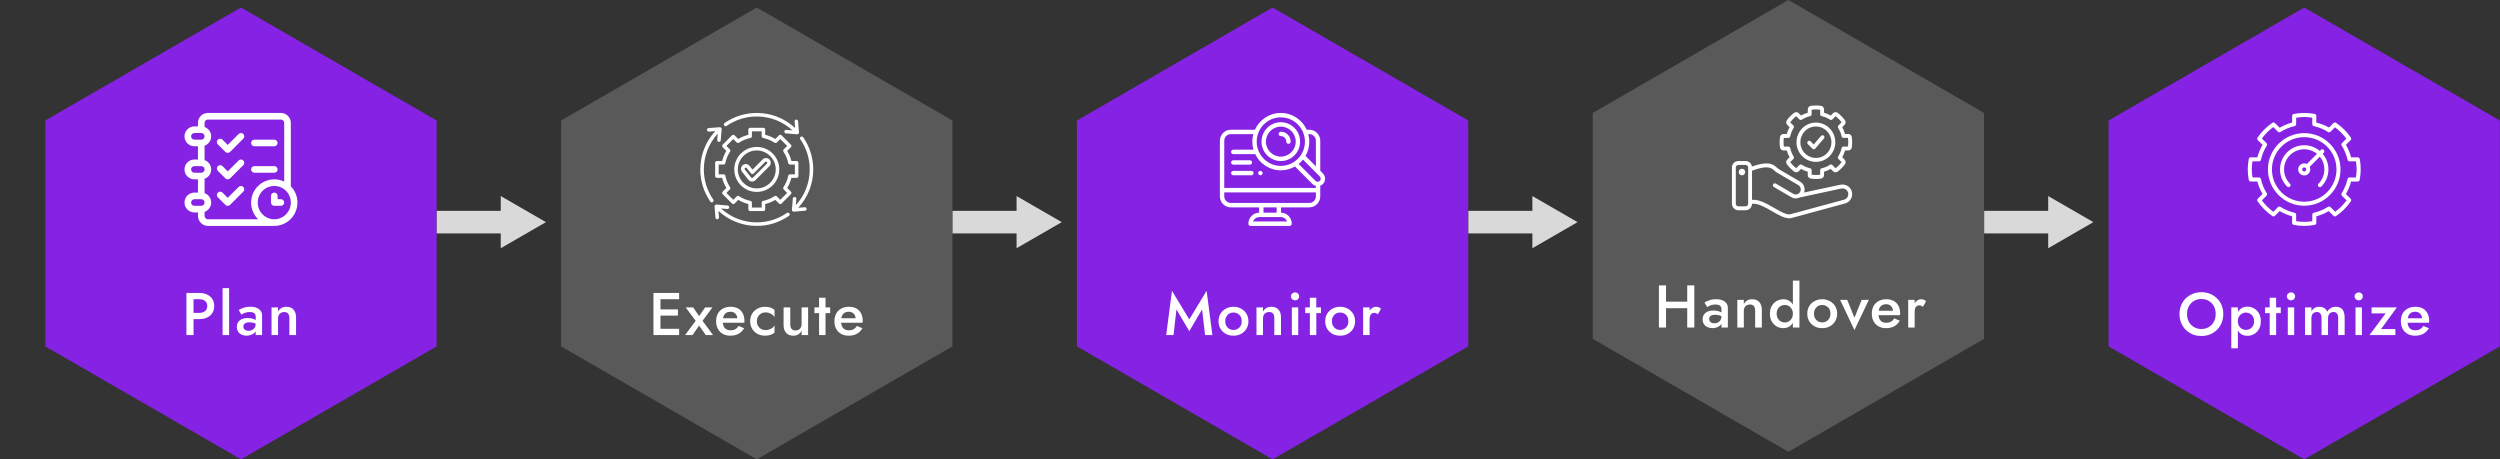 <svg width="664" height="122" viewBox="0 0 664 122" fill="none" xmlns="http://www.w3.org/2000/svg">
<rect x="0" y="0" width="664" height="122" fill="#333333" stroke="none"/>
<path d="M64 2L115.962 32V92L64 122L12.039 92V32L64 2Z" fill="#8522E3"/>
<g clip-path="url(#clip0_4066_182974)">
<path d="M77.242 49.488V32.637C77.242 31.183 76.059 30 74.606 30H55.211C53.757 30 52.574 31.183 52.574 32.637V33.574H51.637C50.183 33.574 49 34.757 49 36.211C49 37.665 50.183 38.848 51.637 38.848H52.574V42.363H51.637C50.183 42.363 49 43.546 49 45C49 46.454 50.183 47.637 51.637 47.637H52.574V51.152H51.637C50.183 51.152 49 52.335 49 53.789C49 55.243 50.183 56.426 51.637 56.426H52.574V57.305C52.574 58.005 52.844 58.673 53.333 59.184C53.836 59.71 54.503 60 55.211 60H72.848C76.24 60 79 57.214 79 53.789C79 52.117 78.329 50.598 77.242 49.488ZM51.637 37.09C51.152 37.09 50.758 36.696 50.758 36.211C50.758 35.726 51.152 35.332 51.637 35.332H53.453C53.938 35.332 54.332 35.726 54.332 36.211C54.332 36.696 53.938 37.09 53.453 37.09H51.637ZM51.637 45.879C51.152 45.879 50.758 45.485 50.758 45C50.758 44.515 51.152 44.121 51.637 44.121H53.453C53.938 44.121 54.332 44.515 54.332 45C54.332 45.485 53.938 45.879 53.453 45.879H51.637ZM53.453 54.668H51.637C51.152 54.668 50.758 54.274 50.758 53.789C50.758 53.304 51.152 52.91 51.637 52.91H53.453C53.938 52.91 54.332 53.304 54.332 53.789C54.332 54.274 53.938 54.668 53.453 54.668ZM55.211 58.242C54.743 58.242 54.332 57.804 54.332 57.305V56.275C55.355 55.912 56.09 54.935 56.09 53.789C56.09 52.643 55.355 51.666 54.332 51.303V47.486C55.355 47.123 56.09 46.146 56.09 45C56.09 43.854 55.355 42.877 54.332 42.514V38.697C55.355 38.334 56.09 37.357 56.09 36.211C56.09 35.065 55.355 34.088 54.332 33.725V32.637C54.332 32.152 54.726 31.758 55.211 31.758H74.606C75.09 31.758 75.484 32.152 75.484 32.637V48.231C74.685 47.85 73.791 47.637 72.848 47.637C69.455 47.637 66.695 50.397 66.695 53.789C66.695 55.534 67.412 57.113 68.564 58.242H55.211ZM72.848 58.242C70.424 58.242 68.453 56.245 68.453 53.789C68.453 51.366 70.424 49.395 72.848 49.395C75.271 49.395 77.242 51.366 77.242 53.789C77.242 56.245 75.271 58.242 72.848 58.242Z" fill="white"/>
<path d="M72.848 37.09H67.574C67.089 37.09 66.695 37.483 66.695 37.969C66.695 38.454 67.089 38.848 67.574 38.848H72.848C73.333 38.848 73.727 38.454 73.727 37.969C73.727 37.483 73.333 37.09 72.848 37.09ZM72.848 44.121H67.574C67.089 44.121 66.695 44.515 66.695 45C66.695 45.485 67.089 45.879 67.574 45.879H72.848C73.333 45.879 73.727 45.485 73.727 45C73.727 44.515 73.333 44.121 72.848 44.121ZM74.606 52.91H73.727V52.031C73.727 51.546 73.333 51.152 72.848 51.152C72.362 51.152 71.969 51.546 71.969 52.031V53.789C71.969 54.275 72.362 54.668 72.848 54.668H74.606C75.091 54.668 75.484 54.275 75.484 53.789C75.484 53.304 75.091 52.91 74.606 52.91ZM64.621 35.59C64.278 35.246 63.722 35.246 63.379 35.59L60.484 38.484L59.101 37.1C58.758 36.757 58.201 36.757 57.858 37.1C57.515 37.443 57.515 38 57.858 38.343L59.863 40.348C60.035 40.52 60.26 40.605 60.484 40.605C60.709 40.605 60.934 40.52 61.106 40.348L64.621 36.832C64.965 36.489 64.965 35.933 64.621 35.59ZM64.621 42.621C64.278 42.278 63.722 42.278 63.379 42.621L60.484 45.515L59.101 44.131C58.758 43.788 58.201 43.788 57.858 44.131C57.515 44.475 57.515 45.031 57.858 45.374L59.863 47.379C60.035 47.551 60.26 47.637 60.484 47.637C60.709 47.637 60.934 47.551 61.106 47.379L64.621 43.864C64.965 43.52 64.965 42.964 64.621 42.621ZM64.621 49.652C64.278 49.309 63.722 49.309 63.379 49.652L60.484 52.546L59.101 51.163C58.758 50.819 58.201 50.819 57.858 51.163C57.515 51.506 57.515 52.062 57.858 52.406L59.863 54.411C60.035 54.582 60.26 54.668 60.484 54.668C60.709 54.668 60.934 54.582 61.106 54.41L64.621 50.895C64.965 50.552 64.965 49.995 64.621 49.652Z" fill="white"/>
</g>
<path d="M49.514 77.8H51.402V89H49.514V77.8ZM50.634 79.464V77.8H52.89C53.7 77.8 54.404 77.944 55.002 78.232C55.61 78.509 56.079 78.909 56.41 79.432C56.74 79.944 56.906 80.557 56.906 81.272C56.906 81.987 56.74 82.605 56.41 83.128C56.079 83.651 55.61 84.056 55.002 84.344C54.404 84.621 53.7 84.76 52.89 84.76H50.634V83.096H52.89C53.54 83.096 54.063 82.941 54.458 82.632C54.852 82.323 55.05 81.869 55.05 81.272C55.05 80.675 54.852 80.227 54.458 79.928C54.063 79.619 53.54 79.464 52.89 79.464H50.634ZM59.12 76.52H60.848V89H59.12V76.52ZM64.645 86.712C64.645 86.957 64.704 87.171 64.821 87.352C64.939 87.523 65.099 87.651 65.301 87.736C65.514 87.821 65.754 87.864 66.021 87.864C66.362 87.864 66.672 87.795 66.949 87.656C67.237 87.517 67.466 87.315 67.637 87.048C67.819 86.771 67.909 86.451 67.909 86.088L68.165 87.048C68.165 87.517 68.026 87.912 67.749 88.232C67.483 88.541 67.141 88.776 66.725 88.936C66.32 89.085 65.904 89.16 65.477 89.16C65.019 89.16 64.592 89.069 64.197 88.888C63.803 88.707 63.488 88.44 63.253 88.088C63.019 87.736 62.901 87.309 62.901 86.808C62.901 86.093 63.152 85.528 63.653 85.112C64.154 84.685 64.864 84.472 65.781 84.472C66.272 84.472 66.693 84.525 67.045 84.632C67.408 84.739 67.707 84.867 67.941 85.016C68.176 85.155 68.341 85.283 68.437 85.4V86.28C68.106 86.045 67.754 85.875 67.381 85.768C67.008 85.661 66.613 85.608 66.197 85.608C65.835 85.608 65.541 85.656 65.317 85.752C65.093 85.837 64.922 85.96 64.805 86.12C64.698 86.28 64.645 86.477 64.645 86.712ZM64.101 83.56L63.397 82.344C63.728 82.141 64.154 81.944 64.677 81.752C65.21 81.56 65.819 81.464 66.501 81.464C67.109 81.464 67.642 81.555 68.101 81.736C68.57 81.917 68.939 82.179 69.205 82.52C69.472 82.851 69.605 83.261 69.605 83.752V89H67.909V84.088C67.909 83.853 67.867 83.661 67.781 83.512C67.707 83.363 67.6 83.24 67.461 83.144C67.323 83.048 67.157 82.979 66.965 82.936C66.773 82.893 66.565 82.872 66.341 82.872C66 82.872 65.674 82.915 65.365 83C65.067 83.075 64.805 83.171 64.581 83.288C64.368 83.395 64.208 83.485 64.101 83.56ZM76.856 84.52C76.856 83.976 76.744 83.565 76.52 83.288C76.296 83.011 75.949 82.872 75.48 82.872C75.16 82.872 74.877 82.941 74.632 83.08C74.386 83.208 74.194 83.4 74.056 83.656C73.917 83.901 73.848 84.189 73.848 84.52V89H72.12V81.64H73.848V82.776C74.082 82.339 74.381 82.013 74.744 81.8C75.117 81.587 75.56 81.48 76.072 81.48C76.904 81.48 77.538 81.736 77.976 82.248C78.413 82.749 78.632 83.443 78.632 84.328V89H76.856V84.52Z" fill="white"/>
<path d="M201 2L252.962 32V92L201 122L149.038 92V32L201 2Z" fill="#595959"/>
<g clip-path="url(#clip1_4066_182974)">
<path d="M214.236 55.471C214.241 55.532 214.233 55.594 214.214 55.653C214.195 55.712 214.165 55.766 214.125 55.813C214.085 55.861 214.036 55.899 213.981 55.927C213.926 55.956 213.866 55.972 213.804 55.977L210.839 56.215C210.771 56.221 210.703 56.212 210.639 56.188C210.575 56.164 210.517 56.127 210.469 56.079C210.42 56.031 210.383 55.973 210.36 55.909C210.336 55.845 210.327 55.777 210.332 55.709L210.57 52.743C210.582 52.62 210.642 52.507 210.736 52.428C210.831 52.348 210.953 52.309 211.076 52.319C211.2 52.329 211.314 52.387 211.395 52.48C211.476 52.574 211.516 52.695 211.508 52.819L211.375 54.487C213.753 51.889 215.059 48.535 215.059 45C215.059 42.118 214.192 39.348 212.553 36.989C212.518 36.938 212.493 36.881 212.48 36.821C212.467 36.76 212.466 36.698 212.477 36.637C212.488 36.576 212.511 36.518 212.544 36.466C212.577 36.414 212.621 36.369 212.671 36.334C212.722 36.299 212.779 36.274 212.84 36.261C212.9 36.248 212.963 36.246 213.023 36.257C213.084 36.268 213.142 36.291 213.194 36.325C213.246 36.358 213.291 36.401 213.326 36.452C215.075 38.97 216 41.925 216 45C216 48.797 214.588 52.397 212.018 55.177L213.729 55.039C213.987 55.019 214.215 55.212 214.236 55.471ZM209.011 56.553C206.652 58.193 203.881 59.059 201 59.059C197.465 59.059 194.111 57.753 191.513 55.374L193.181 55.508C193.44 55.53 193.667 55.336 193.688 55.077C193.709 54.818 193.516 54.591 193.256 54.57L190.291 54.332C190.223 54.327 190.155 54.336 190.091 54.36C190.027 54.383 189.969 54.42 189.921 54.469C189.873 54.517 189.836 54.575 189.812 54.639C189.788 54.703 189.779 54.771 189.785 54.839L190.023 57.804C190.033 57.929 190.092 58.044 190.187 58.125C190.282 58.206 190.405 58.246 190.529 58.236C190.654 58.226 190.769 58.167 190.85 58.072C190.931 57.977 190.971 57.853 190.961 57.729L190.823 56.019C193.603 58.588 197.203 60 201 60C204.074 60 207.03 59.075 209.548 57.327C209.648 57.254 209.716 57.146 209.737 57.024C209.758 56.902 209.731 56.777 209.66 56.675C209.59 56.574 209.482 56.504 209.361 56.481C209.239 56.459 209.114 56.484 209.011 56.553ZM186.941 45C186.941 41.465 188.247 38.111 190.625 35.513L190.492 37.181C190.487 37.243 190.494 37.305 190.513 37.364C190.532 37.422 190.562 37.477 190.602 37.524C190.683 37.619 190.799 37.678 190.923 37.688C190.985 37.693 191.047 37.686 191.105 37.667C191.164 37.648 191.219 37.617 191.266 37.577C191.361 37.496 191.42 37.381 191.43 37.257L191.668 34.291C191.673 34.223 191.664 34.155 191.64 34.091C191.617 34.027 191.58 33.969 191.531 33.921C191.483 33.873 191.425 33.836 191.361 33.812C191.297 33.788 191.229 33.779 191.161 33.785L188.196 34.023C188.071 34.033 187.956 34.092 187.875 34.187C187.794 34.282 187.754 34.405 187.764 34.529C187.785 34.788 188.013 34.982 188.271 34.961L189.982 34.824C187.412 37.603 186 41.203 186 45C186 48.075 186.925 51.03 188.674 53.548C188.717 53.61 188.775 53.661 188.842 53.697C188.909 53.732 188.984 53.75 189.06 53.75C189.146 53.75 189.231 53.726 189.304 53.682C189.378 53.637 189.437 53.574 189.477 53.497C189.517 53.421 189.535 53.336 189.53 53.25C189.524 53.164 189.496 53.081 189.447 53.011C187.808 50.652 186.941 47.882 186.941 45ZM192.989 33.447C195.348 31.808 198.118 30.941 201 30.941C204.535 30.941 207.889 32.247 210.487 34.626L208.819 34.492C208.56 34.471 208.333 34.664 208.312 34.923C208.307 34.985 208.314 35.047 208.333 35.106C208.352 35.164 208.383 35.219 208.423 35.266C208.463 35.313 208.512 35.352 208.567 35.38C208.622 35.408 208.682 35.425 208.744 35.43L211.709 35.668C211.777 35.673 211.845 35.664 211.909 35.64C211.973 35.617 212.031 35.58 212.079 35.531C212.127 35.483 212.164 35.425 212.188 35.361C212.212 35.297 212.221 35.229 212.215 35.161L211.977 32.196C211.957 31.937 211.729 31.743 211.471 31.764C211.346 31.774 211.231 31.833 211.15 31.928C211.069 32.023 211.029 32.147 211.039 32.271L211.177 33.981C208.397 31.412 204.796 30 201 30C197.925 30 194.97 30.924 192.452 32.674C192.352 32.746 192.284 32.854 192.263 32.976C192.242 33.098 192.269 33.223 192.34 33.325C192.41 33.426 192.518 33.496 192.639 33.519C192.761 33.541 192.886 33.516 192.989 33.447ZM210.069 50.905C210.157 50.993 210.207 51.113 210.207 51.238C210.207 51.362 210.157 51.482 210.069 51.57L207.57 54.069C207.387 54.253 207.089 54.253 206.905 54.069L205.918 53.082C205.088 53.59 204.183 53.965 203.238 54.193V55.588C203.238 55.713 203.188 55.833 203.1 55.921C203.012 56.009 202.892 56.059 202.767 56.059H199.233C199.108 56.059 198.989 56.009 198.9 55.921C198.812 55.833 198.763 55.713 198.763 55.588V54.193C197.817 53.965 196.912 53.59 196.082 53.082L195.095 54.069C195.007 54.157 194.887 54.207 194.763 54.207C194.638 54.207 194.518 54.157 194.43 54.069L191.931 51.57C191.843 51.482 191.793 51.362 191.793 51.238C191.793 51.113 191.843 50.993 191.931 50.905L192.918 49.918C192.411 49.088 192.036 48.183 191.807 47.237H190.412C190.287 47.237 190.167 47.188 190.079 47.1C189.991 47.011 189.941 46.892 189.941 46.767V43.233C189.941 43.108 189.991 42.989 190.079 42.9C190.167 42.812 190.287 42.763 190.412 42.763H191.807C192.035 41.817 192.41 40.913 192.918 40.082L191.931 39.095C191.843 39.007 191.793 38.887 191.793 38.763C191.793 38.638 191.843 38.518 191.931 38.43L194.43 35.931C194.518 35.843 194.638 35.793 194.762 35.793C194.887 35.793 195.007 35.843 195.095 35.931L196.082 36.918C196.912 36.41 197.817 36.036 198.762 35.807V34.412C198.762 34.287 198.812 34.167 198.9 34.079C198.989 33.991 199.108 33.941 199.233 33.941H202.767C202.892 33.941 203.011 33.991 203.1 34.079C203.188 34.167 203.237 34.287 203.237 34.412V35.807C204.183 36.036 205.087 36.41 205.918 36.918L206.905 35.931C206.993 35.843 207.113 35.793 207.238 35.793C207.362 35.793 207.482 35.843 207.57 35.931L210.069 38.43C210.157 38.518 210.207 38.638 210.207 38.762C210.207 38.887 210.157 39.007 210.069 39.095L209.082 40.082C209.589 40.913 209.964 41.817 210.193 42.763H211.588C211.713 42.763 211.833 42.812 211.921 42.9C212.009 42.989 212.059 43.108 212.059 43.233V46.767C212.059 46.892 212.009 47.011 211.921 47.1C211.833 47.188 211.713 47.237 211.588 47.237H210.193C209.964 48.183 209.59 49.088 209.082 49.918L210.069 50.905ZM209.071 51.238L208.149 50.316C208.072 50.239 208.024 50.138 208.014 50.029C208.003 49.921 208.03 49.813 208.091 49.722C208.711 48.792 209.136 47.767 209.354 46.675C209.375 46.568 209.432 46.472 209.517 46.403C209.601 46.334 209.706 46.296 209.815 46.296H211.118V43.704H209.815C209.706 43.704 209.601 43.666 209.517 43.597C209.432 43.528 209.375 43.432 209.354 43.325C209.136 42.232 208.711 41.207 208.091 40.278C208.03 40.188 208.003 40.079 208.014 39.971C208.024 39.862 208.072 39.761 208.149 39.684L209.071 38.762L207.238 36.929L206.316 37.851C206.239 37.928 206.138 37.975 206.029 37.986C205.921 37.997 205.812 37.97 205.722 37.909C204.792 37.289 203.767 36.864 202.675 36.646C202.568 36.625 202.472 36.567 202.403 36.483C202.334 36.399 202.296 36.294 202.296 36.185V34.882H199.704V36.185C199.704 36.294 199.666 36.399 199.597 36.483C199.528 36.568 199.432 36.625 199.325 36.647C198.232 36.864 197.207 37.289 196.278 37.909C196.187 37.97 196.079 37.997 195.97 37.986C195.862 37.976 195.761 37.928 195.684 37.851L194.762 36.929L192.929 38.762L193.85 39.684C193.927 39.761 193.975 39.862 193.986 39.971C193.997 40.079 193.97 40.188 193.909 40.278C193.289 41.208 192.864 42.233 192.646 43.325C192.625 43.432 192.567 43.528 192.483 43.597C192.399 43.666 192.293 43.704 192.185 43.704H190.882V46.296H192.185C192.294 46.296 192.399 46.334 192.483 46.403C192.567 46.472 192.625 46.568 192.646 46.675C192.864 47.768 193.289 48.793 193.909 49.722C193.97 49.813 193.997 49.922 193.986 50.03C193.976 50.138 193.928 50.239 193.851 50.316L192.929 51.238L194.762 53.071L195.684 52.15C195.761 52.073 195.862 52.025 195.97 52.014C196.079 52.003 196.187 52.031 196.278 52.091C197.208 52.711 198.233 53.136 199.325 53.354C199.432 53.375 199.528 53.433 199.597 53.517C199.666 53.601 199.704 53.707 199.704 53.816V55.118H202.296V53.815C202.296 53.706 202.334 53.601 202.403 53.517C202.472 53.433 202.568 53.375 202.675 53.354C203.768 53.136 204.793 52.711 205.722 52.091C205.813 52.03 205.921 52.003 206.03 52.014C206.138 52.025 206.239 52.072 206.316 52.149L207.238 53.071L209.071 51.238ZM206.977 45C206.977 48.295 204.295 50.977 201 50.977C197.705 50.977 195.023 48.295 195.023 45C195.023 41.705 197.705 39.023 201 39.023C204.295 39.023 206.977 41.705 206.977 45ZM206.035 45C206.035 42.224 203.777 39.965 201 39.965C198.223 39.965 195.965 42.224 195.965 45C195.965 47.776 198.223 50.035 201 50.035C203.777 50.035 206.035 47.776 206.035 45ZM204.351 42.352C204.846 42.846 204.846 43.651 204.351 44.146L200.653 47.844C200.522 47.975 200.364 48.076 200.19 48.139C200.016 48.203 199.83 48.227 199.645 48.21C199.463 48.194 199.286 48.139 199.127 48.049C198.968 47.958 198.831 47.834 198.724 47.685L197.095 45.634C196.991 45.504 196.914 45.355 196.868 45.195C196.822 45.035 196.808 44.867 196.828 44.702C196.846 44.536 196.897 44.376 196.978 44.231C197.059 44.085 197.167 43.957 197.298 43.854C197.563 43.643 197.894 43.548 198.23 43.587C198.396 43.605 198.556 43.656 198.702 43.737C198.847 43.818 198.975 43.927 199.079 44.057L199.864 45.045L202.557 42.351C203.052 41.857 203.856 41.857 204.351 42.352ZM203.686 43.017C203.624 42.956 203.541 42.921 203.454 42.921C203.367 42.921 203.284 42.956 203.222 43.017L200.156 46.084C200.109 46.13 200.053 46.167 199.991 46.19C199.929 46.214 199.863 46.224 199.796 46.221C199.73 46.217 199.666 46.199 199.607 46.169C199.548 46.138 199.496 46.095 199.455 46.044L198.342 44.643C198.315 44.609 198.282 44.581 198.245 44.56C198.207 44.54 198.166 44.526 198.124 44.522C198.081 44.517 198.038 44.52 197.997 44.532C197.956 44.544 197.917 44.564 197.884 44.59C197.815 44.645 197.772 44.722 197.763 44.809C197.753 44.895 197.777 44.98 197.831 45.048L199.469 47.11C199.475 47.117 199.481 47.125 199.487 47.133C199.563 47.243 199.671 47.268 199.728 47.273C199.776 47.277 199.824 47.271 199.869 47.255C199.913 47.239 199.954 47.212 199.988 47.178L203.686 43.48C203.747 43.419 203.781 43.335 203.781 43.248C203.781 43.162 203.747 43.078 203.686 43.017Z" fill="white"/>
</g>
<path d="M174.729 89V87.336H180.377V89H174.729ZM174.729 79.464V77.8H180.377V79.464H174.729ZM174.729 83.816V82.184H180.057V83.816H174.729ZM173.561 77.8H175.417V89H173.561V77.8ZM187.297 81.64H189.233L186.593 85.208L189.393 89H187.457L185.681 86.472L183.937 89H181.953L184.769 85.208L182.113 81.64H184.097L185.681 83.944L187.297 81.64ZM193.96 89.16C193.214 89.16 192.552 89 191.976 88.68C191.411 88.36 190.974 87.912 190.664 87.336C190.355 86.76 190.2 86.088 190.2 85.32C190.2 84.541 190.355 83.864 190.664 83.288C190.984 82.712 191.432 82.269 192.008 81.96C192.584 81.64 193.262 81.48 194.04 81.48C194.819 81.48 195.48 81.629 196.024 81.928C196.568 82.227 196.984 82.659 197.272 83.224C197.571 83.779 197.72 84.451 197.72 85.24C197.72 85.325 197.715 85.416 197.704 85.512C197.704 85.608 197.699 85.677 197.688 85.72H191.224V84.536H196.216L195.688 85.272C195.72 85.208 195.752 85.123 195.784 85.016C195.827 84.899 195.848 84.803 195.848 84.728C195.848 84.333 195.768 83.992 195.608 83.704C195.459 83.416 195.246 83.192 194.968 83.032C194.702 82.872 194.387 82.792 194.024 82.792C193.587 82.792 193.214 82.888 192.904 83.08C192.595 83.272 192.36 83.549 192.2 83.912C192.04 84.275 191.955 84.723 191.944 85.256C191.944 85.789 192.024 86.243 192.184 86.616C192.344 86.979 192.579 87.256 192.888 87.448C193.208 87.64 193.592 87.736 194.04 87.736C194.51 87.736 194.92 87.64 195.272 87.448C195.624 87.256 195.918 86.963 196.152 86.568L197.64 87.176C197.256 87.837 196.76 88.333 196.152 88.664C195.544 88.995 194.814 89.16 193.96 89.16ZM201.022 85.32C201.022 85.789 201.123 86.2 201.326 86.552C201.528 86.893 201.8 87.165 202.142 87.368C202.494 87.571 202.883 87.672 203.31 87.672C203.662 87.672 203.998 87.619 204.318 87.512C204.638 87.405 204.92 87.256 205.166 87.064C205.411 86.872 205.592 86.659 205.71 86.424V88.328C205.454 88.584 205.107 88.787 204.67 88.936C204.232 89.085 203.752 89.16 203.23 89.16C202.472 89.16 201.79 89 201.182 88.68C200.584 88.349 200.11 87.896 199.758 87.32C199.416 86.733 199.246 86.067 199.246 85.32C199.246 84.563 199.416 83.896 199.758 83.32C200.11 82.744 200.584 82.296 201.182 81.976C201.79 81.645 202.472 81.48 203.23 81.48C203.752 81.48 204.232 81.555 204.67 81.704C205.107 81.853 205.454 82.056 205.71 82.312V84.216C205.592 83.971 205.406 83.757 205.15 83.576C204.904 83.384 204.622 83.235 204.302 83.128C203.982 83.021 203.651 82.968 203.31 82.968C202.883 82.968 202.494 83.069 202.142 83.272C201.8 83.475 201.528 83.752 201.326 84.104C201.123 84.456 201.022 84.861 201.022 85.32ZM209.896 86.12C209.896 86.643 210.008 87.048 210.232 87.336C210.456 87.624 210.797 87.768 211.256 87.768C211.586 87.768 211.874 87.704 212.12 87.576C212.365 87.437 212.557 87.245 212.696 87C212.834 86.744 212.904 86.451 212.904 86.12V81.64H214.632V89H212.904V87.864C212.669 88.291 212.365 88.616 211.992 88.84C211.629 89.053 211.192 89.16 210.68 89.16C209.858 89.16 209.224 88.904 208.776 88.392C208.338 87.88 208.12 87.187 208.12 86.312V81.64H209.896V86.12ZM216.314 81.64H220.49V83.16H216.314V81.64ZM217.546 79.08H219.258V89H217.546V79.08ZM225.382 89.16C224.635 89.16 223.974 89 223.398 88.68C222.833 88.36 222.395 87.912 222.086 87.336C221.777 86.76 221.622 86.088 221.622 85.32C221.622 84.541 221.777 83.864 222.086 83.288C222.406 82.712 222.854 82.269 223.43 81.96C224.006 81.64 224.683 81.48 225.462 81.48C226.241 81.48 226.902 81.629 227.446 81.928C227.99 82.227 228.406 82.659 228.694 83.224C228.993 83.779 229.142 84.451 229.142 85.24C229.142 85.325 229.137 85.416 229.126 85.512C229.126 85.608 229.121 85.677 229.11 85.72H222.646V84.536H227.638L227.11 85.272C227.142 85.208 227.174 85.123 227.206 85.016C227.249 84.899 227.27 84.803 227.27 84.728C227.27 84.333 227.19 83.992 227.03 83.704C226.881 83.416 226.667 83.192 226.39 83.032C226.123 82.872 225.809 82.792 225.446 82.792C225.009 82.792 224.635 82.888 224.326 83.08C224.017 83.272 223.782 83.549 223.622 83.912C223.462 84.275 223.377 84.723 223.366 85.256C223.366 85.789 223.446 86.243 223.606 86.616C223.766 86.979 224.001 87.256 224.31 87.448C224.63 87.64 225.014 87.736 225.462 87.736C225.931 87.736 226.342 87.64 226.694 87.448C227.046 87.256 227.339 86.963 227.574 86.568L229.062 87.176C228.678 87.837 228.182 88.333 227.574 88.664C226.966 88.995 226.235 89.16 225.382 89.16Z" fill="white"/>
<path d="M338 2L389.962 32V92L338 122L286.038 92V32L338 2Z" fill="#8522E3"/>
<g clip-path="url(#clip2_4066_182974)">
<path d="M327.561 43.743H331.975C332.297 43.743 332.557 43.481 332.557 43.157C332.557 42.834 332.297 42.571 331.975 42.571H327.561C327.239 42.571 326.979 42.834 326.979 43.157C326.979 43.481 327.239 43.743 327.561 43.743ZM327.561 46.556H332.363C332.685 46.556 332.945 46.294 332.945 45.97C332.945 45.646 332.685 45.384 332.363 45.384H327.561C327.239 45.384 326.979 45.646 326.979 45.97C326.979 46.294 327.239 46.556 327.561 46.556ZM334.765 46.556C334.919 46.556 335.067 46.494 335.176 46.384C335.285 46.275 335.347 46.124 335.347 45.97C335.347 45.816 335.285 45.664 335.176 45.556C335.068 45.447 334.918 45.384 334.765 45.384C334.611 45.384 334.463 45.446 334.353 45.556C334.244 45.666 334.183 45.814 334.183 45.97C334.183 46.124 334.244 46.275 334.353 46.384C334.462 46.494 334.61 46.556 334.765 46.556V46.556ZM340.185 42.774C343.01 42.774 345.308 40.461 345.308 37.617C345.308 34.774 343.01 32.461 340.185 32.461C337.361 32.461 335.062 34.774 335.062 37.617C335.062 40.461 337.361 42.774 340.185 42.774ZM340.185 33.633C342.368 33.633 344.144 35.42 344.144 37.617C344.144 39.815 342.368 41.602 340.185 41.602C338.003 41.602 336.227 39.815 336.227 37.617C336.227 35.42 338.003 33.633 340.185 33.633Z" fill="white"/>
<path d="M351.366 46.062L350.662 45.354V37.382C350.662 35.767 349.356 34.452 347.751 34.452H347.068C345.872 31.827 343.237 30 340.185 30C337.134 30 334.498 31.827 333.302 34.452H326.911C325.306 34.452 324 35.766 324 37.382V52.148C324 53.764 325.306 55.078 326.911 55.078H334.418V56.486C332.839 56.516 331.564 57.818 331.564 59.414C331.564 59.738 331.825 60 332.146 60H342.511C342.833 60 343.094 59.738 343.094 59.414C343.094 57.818 341.819 56.516 340.24 56.486V55.078H347.751C349.357 55.078 350.662 53.764 350.662 52.148V49.328C350.927 49.229 351.167 49.073 351.366 48.872C352.135 48.097 352.135 46.837 351.366 46.062ZM347.751 35.624C348.714 35.624 349.498 36.413 349.498 37.382V44.182L346.746 41.411C347.386 40.294 347.753 38.998 347.753 37.617C347.753 36.928 347.661 36.26 347.489 35.624L347.751 35.624ZM340.185 31.172C343.716 31.172 346.589 34.063 346.589 37.617C346.589 41.172 343.716 44.063 340.185 44.063C336.654 44.063 333.781 41.172 333.781 37.617C333.781 34.063 336.654 31.172 340.185 31.172H340.185ZM326.911 35.624H332.881C332.705 36.274 332.617 36.944 332.617 37.617C332.617 38.361 332.724 39.079 332.922 39.759H327.56C327.239 39.759 326.978 40.021 326.978 40.345C326.978 40.668 327.239 40.931 327.56 40.931H333.371C334.598 43.476 337.191 45.235 340.185 45.235C341.556 45.235 342.844 44.866 343.954 44.221L348.574 48.872C348.833 49.132 349.151 49.311 349.498 49.397V49.921H325.164V37.382C325.164 36.413 325.948 35.624 326.911 35.624H326.911ZM341.83 58.828H332.828C333.069 58.146 333.716 57.656 334.475 57.656H340.183C340.942 57.656 341.589 58.146 341.83 58.828ZM339.076 56.484H335.583V55.078H339.076V56.484ZM347.751 53.906H326.911C325.948 53.906 325.164 53.117 325.164 52.148V51.093H349.498V52.148C349.498 53.117 348.714 53.906 347.751 53.906ZM350.543 48.043C350.227 48.361 349.713 48.361 349.397 48.043L344.93 43.547C345.352 43.205 345.735 42.818 346.075 42.394L350.543 46.891C350.858 47.208 350.858 47.725 350.543 48.043Z" fill="white"/>
<path d="M340.185 36.152C340.987 36.152 341.64 36.809 341.64 37.617C341.64 37.941 341.901 38.203 342.222 38.203C342.544 38.203 342.804 37.941 342.804 37.617C342.804 36.163 341.629 34.98 340.185 34.98C339.863 34.98 339.603 35.243 339.603 35.566C339.603 35.89 339.863 36.152 340.185 36.152Z" fill="white"/>
</g>
<path d="M312.461 82.184L311.693 89H309.741L311.277 77.24L315.869 84.84L320.477 77.24L322.013 89H320.061L319.277 82.184L315.869 87.96L312.461 82.184ZM323.646 85.32C323.646 84.563 323.816 83.896 324.158 83.32C324.51 82.744 324.984 82.296 325.582 81.976C326.179 81.645 326.856 81.48 327.614 81.48C328.371 81.48 329.043 81.645 329.63 81.976C330.227 82.296 330.702 82.744 331.054 83.32C331.406 83.896 331.582 84.563 331.582 85.32C331.582 86.067 331.406 86.733 331.054 87.32C330.702 87.896 330.227 88.349 329.63 88.68C329.043 89 328.371 89.16 327.614 89.16C326.856 89.16 326.179 89 325.582 88.68C324.984 88.349 324.51 87.896 324.158 87.32C323.816 86.733 323.646 86.067 323.646 85.32ZM325.422 85.32C325.422 85.779 325.518 86.184 325.71 86.536C325.902 86.877 326.163 87.149 326.494 87.352C326.824 87.544 327.198 87.64 327.614 87.64C328.019 87.64 328.387 87.544 328.718 87.352C329.059 87.149 329.326 86.877 329.518 86.536C329.71 86.184 329.806 85.779 329.806 85.32C329.806 84.861 329.71 84.456 329.518 84.104C329.326 83.752 329.059 83.48 328.718 83.288C328.387 83.096 328.019 83 327.614 83C327.198 83 326.824 83.096 326.494 83.288C326.163 83.48 325.902 83.752 325.71 84.104C325.518 84.456 325.422 84.861 325.422 85.32ZM338.457 84.52C338.457 83.976 338.345 83.565 338.121 83.288C337.897 83.011 337.551 82.872 337.081 82.872C336.761 82.872 336.479 82.941 336.233 83.08C335.988 83.208 335.796 83.4 335.657 83.656C335.519 83.901 335.449 84.189 335.449 84.52V89H333.721V81.64H335.449V82.776C335.684 82.339 335.983 82.013 336.345 81.8C336.719 81.587 337.161 81.48 337.673 81.48C338.505 81.48 339.14 81.736 339.577 82.248C340.015 82.749 340.233 83.443 340.233 84.328V89H338.457V84.52ZM342.876 78.712C342.876 78.413 342.983 78.163 343.196 77.96C343.42 77.757 343.676 77.656 343.964 77.656C344.273 77.656 344.529 77.757 344.732 77.96C344.945 78.163 345.052 78.413 345.052 78.712C345.052 79 344.945 79.251 344.732 79.464C344.529 79.667 344.273 79.768 343.964 79.768C343.676 79.768 343.42 79.667 343.196 79.464C342.983 79.251 342.876 79 342.876 78.712ZM343.116 81.64H344.812V89H343.116V81.64ZM346.666 81.64H350.842V83.16H346.666V81.64ZM347.898 79.08H349.61V89H347.898V79.08ZM351.974 85.32C351.974 84.563 352.144 83.896 352.486 83.32C352.838 82.744 353.312 82.296 353.91 81.976C354.507 81.645 355.184 81.48 355.942 81.48C356.699 81.48 357.371 81.645 357.958 81.976C358.555 82.296 359.03 82.744 359.382 83.32C359.734 83.896 359.91 84.563 359.91 85.32C359.91 86.067 359.734 86.733 359.382 87.32C359.03 87.896 358.555 88.349 357.958 88.68C357.371 89 356.699 89.16 355.942 89.16C355.184 89.16 354.507 89 353.91 88.68C353.312 88.349 352.838 87.896 352.486 87.32C352.144 86.733 351.974 86.067 351.974 85.32ZM353.75 85.32C353.75 85.779 353.846 86.184 354.038 86.536C354.23 86.877 354.491 87.149 354.822 87.352C355.152 87.544 355.526 87.64 355.942 87.64C356.347 87.64 356.715 87.544 357.046 87.352C357.387 87.149 357.654 86.877 357.846 86.536C358.038 86.184 358.134 85.779 358.134 85.32C358.134 84.861 358.038 84.456 357.846 84.104C357.654 83.752 357.387 83.48 357.046 83.288C356.715 83.096 356.347 83 355.942 83C355.526 83 355.152 83.096 354.822 83.288C354.491 83.48 354.23 83.752 354.038 84.104C353.846 84.456 353.75 84.861 353.75 85.32ZM363.761 81.64V89H362.049V81.64H363.761ZM365.953 83.48C365.793 83.352 365.644 83.256 365.505 83.192C365.367 83.128 365.191 83.096 364.977 83.096C364.689 83.096 364.455 83.171 364.273 83.32C364.092 83.469 363.959 83.677 363.873 83.944C363.799 84.2 363.761 84.504 363.761 84.856L363.185 84.52C363.185 83.933 363.292 83.416 363.505 82.968C363.729 82.509 364.012 82.147 364.353 81.88C364.705 81.613 365.068 81.48 365.441 81.48C365.708 81.48 365.959 81.523 366.193 81.608C366.428 81.683 366.625 81.821 366.785 82.024L365.953 83.48Z" fill="white"/>
<path d="M475 0L526.962 30V90L475 120L423.038 90V30L475 0Z" fill="#595959"/>
<g clip-path="url(#clip3_4066_182974)">
<path d="M491.849 50.891C491.501 49.573 490.148 48.772 488.77 49.065L479.162 51.131C479.351 50.605 479.351 50.028 479.163 49.501C478.975 48.975 478.61 48.532 478.132 48.25L472.562 44.992C472.339 44.851 472.129 44.689 471.935 44.508C471.446 44.079 470.837 43.547 469.702 43.424C468.623 43.308 467.22 43.564 465.323 44.229C465.26 43.821 465.056 43.45 464.746 43.182C464.437 42.914 464.044 42.767 463.637 42.766H461.708C461.255 42.766 460.821 42.949 460.501 43.273C460.181 43.597 460.001 44.037 460 44.495V54.109C460.001 54.568 460.181 55.007 460.501 55.332C460.821 55.656 461.255 55.838 461.708 55.839H463.631C464.079 55.838 464.509 55.659 464.828 55.341C465.147 55.023 465.33 54.59 465.338 54.136C466.874 53.918 468.825 55.046 470.717 56.141C472.347 57.084 473.902 57.983 475.2 57.983C475.445 57.985 475.688 57.949 475.921 57.877L490.056 54.041C490.706 53.864 491.26 53.433 491.596 52.842C491.932 52.252 492.023 51.55 491.849 50.891ZM463.631 54.795H461.708C461.528 54.795 461.356 54.723 461.229 54.594C461.102 54.465 461.03 54.291 461.03 54.109V44.495C461.03 44.313 461.102 44.139 461.229 44.011C461.356 43.882 461.528 43.809 461.708 43.809H463.631C463.81 43.809 463.983 43.882 464.11 44.011C464.237 44.139 464.308 44.313 464.308 44.495V54.109C464.308 54.291 464.237 54.465 464.11 54.594C463.983 54.723 463.81 54.795 463.631 54.795ZM489.789 53.034L475.646 56.872L475.622 56.879C474.629 57.2 472.9 56.201 471.23 55.235C469.238 54.082 467.186 52.896 465.34 53.083V45.328C469.548 43.799 470.418 44.56 471.264 45.297C471.506 45.522 471.769 45.723 472.049 45.896L477.619 49.153C477.769 49.242 477.901 49.359 478.006 49.499C478.112 49.639 478.189 49.799 478.234 49.969C478.278 50.139 478.289 50.317 478.266 50.491C478.243 50.666 478.187 50.834 478.099 50.986C478.012 51.139 477.896 51.272 477.758 51.379C477.62 51.486 477.462 51.564 477.294 51.609C477.126 51.654 476.951 51.666 476.779 51.642C476.606 51.619 476.44 51.561 476.29 51.473L471.64 48.754C471.522 48.689 471.383 48.674 471.254 48.711C471.125 48.747 471.015 48.834 470.948 48.952C470.881 49.069 470.862 49.209 470.895 49.341C470.928 49.473 471.01 49.586 471.125 49.657L475.775 52.377C476.131 52.586 476.535 52.696 476.947 52.696C477.317 52.695 477.681 52.607 478.011 52.439C478.035 52.437 478.059 52.434 478.083 52.429L488.981 50.092C489.838 49.908 490.642 50.369 490.853 51.164C490.955 51.554 490.901 51.971 490.702 52.321C490.502 52.671 490.174 52.927 489.789 53.032V53.034ZM463.528 45.694C463.528 45.866 463.478 46.034 463.384 46.178C463.29 46.321 463.156 46.433 462.999 46.499C462.842 46.565 462.669 46.583 462.503 46.55C462.336 46.516 462.183 46.434 462.062 46.312C461.942 46.19 461.86 46.035 461.827 45.866C461.793 45.697 461.81 45.522 461.875 45.363C461.94 45.204 462.05 45.068 462.192 44.973C462.333 44.877 462.499 44.826 462.669 44.826C462.897 44.827 463.114 44.918 463.275 45.081C463.436 45.243 463.527 45.463 463.528 45.694ZM473.697 39.962H474.569C474.741 40.59 474.989 41.196 475.307 41.764L474.69 42.389C474.529 42.55 474.431 42.766 474.415 42.996C474.399 43.225 474.466 43.453 474.603 43.636C475.148 44.368 475.792 45.02 476.515 45.572C476.696 45.711 476.92 45.78 477.147 45.764C477.374 45.747 477.587 45.648 477.746 45.484L478.363 44.86C478.924 45.181 479.521 45.433 480.142 45.609V46.492C480.141 46.722 480.222 46.945 480.371 47.118C480.52 47.292 480.727 47.404 480.952 47.435C481.849 47.563 482.759 47.563 483.656 47.435C483.882 47.404 484.088 47.292 484.238 47.118C484.387 46.944 484.468 46.721 484.467 46.49V45.609C485.088 45.434 485.685 45.182 486.246 44.861L486.863 45.486C487.022 45.649 487.235 45.749 487.462 45.765C487.689 45.781 487.913 45.713 488.094 45.573C488.817 45.021 489.46 44.369 490.004 43.636C490.142 43.453 490.209 43.225 490.193 42.996C490.177 42.766 490.079 42.551 489.918 42.389L489.301 41.764C489.618 41.196 489.866 40.591 490.039 39.962H490.911C491.138 39.964 491.358 39.881 491.53 39.73C491.701 39.579 491.812 39.37 491.842 39.142C491.969 38.233 491.969 37.311 491.842 36.403C491.812 36.175 491.701 35.965 491.53 35.815C491.358 35.664 491.138 35.581 490.911 35.583H490.038C489.865 34.954 489.617 34.349 489.3 33.78L489.916 33.156C490.077 32.995 490.175 32.78 490.191 32.551C490.207 32.323 490.141 32.096 490.004 31.913C489.459 31.18 488.816 30.528 488.092 29.977C487.912 29.837 487.687 29.769 487.461 29.785C487.234 29.801 487.021 29.9 486.861 30.064L486.245 30.689C485.685 30.367 485.087 30.115 484.467 29.938V29.055C484.468 28.825 484.387 28.602 484.238 28.429C484.089 28.255 483.883 28.142 483.657 28.111C482.76 27.985 481.85 27.985 480.953 28.111C480.728 28.142 480.522 28.255 480.373 28.429C480.224 28.602 480.142 28.825 480.144 29.055V29.938C479.523 30.114 478.924 30.365 478.363 30.686L477.746 30.061C477.587 29.898 477.373 29.799 477.147 29.783C476.92 29.767 476.696 29.835 476.515 29.974C475.791 30.526 475.148 31.179 474.603 31.913C474.466 32.096 474.398 32.324 474.414 32.553C474.431 32.783 474.529 32.998 474.69 33.16L475.307 33.784C474.989 34.352 474.741 34.958 474.569 35.587H473.697C473.47 35.585 473.25 35.668 473.078 35.819C472.907 35.969 472.795 36.178 472.765 36.407C472.639 37.315 472.639 38.237 472.765 39.146C472.796 39.373 472.908 39.581 473.079 39.731C473.251 39.882 473.47 39.963 473.697 39.962ZM473.775 36.628H474.97C475.087 36.628 475.201 36.587 475.292 36.513C475.383 36.439 475.447 36.335 475.473 36.219C475.648 35.425 475.958 34.667 476.39 33.98C476.452 33.88 476.479 33.761 476.466 33.643C476.454 33.525 476.401 33.415 476.319 33.331L475.474 32.475C475.935 31.866 476.472 31.322 477.073 30.855L477.918 31.712C478.001 31.796 478.109 31.848 478.226 31.861C478.342 31.875 478.46 31.847 478.559 31.783C479.237 31.347 479.985 31.032 480.77 30.855C480.884 30.829 480.985 30.765 481.058 30.672C481.132 30.58 481.172 30.466 481.172 30.348V29.134C481.923 29.035 482.683 29.035 483.434 29.134V30.348C483.434 30.466 483.474 30.582 483.547 30.674C483.62 30.767 483.723 30.831 483.837 30.857C484.621 31.034 485.369 31.347 486.047 31.783C486.146 31.846 486.264 31.874 486.38 31.861C486.497 31.848 486.605 31.795 486.688 31.711L487.534 30.855C488.134 31.321 488.672 31.866 489.132 32.475L488.287 33.331C488.205 33.415 488.153 33.525 488.14 33.642C488.127 33.76 488.154 33.879 488.217 33.979C488.648 34.666 488.958 35.423 489.134 36.217C489.159 36.333 489.223 36.437 489.314 36.511C489.406 36.585 489.519 36.625 489.636 36.625H490.831C490.93 37.385 490.93 38.156 490.831 38.916H489.636C489.519 38.916 489.405 38.957 489.314 39.031C489.223 39.105 489.159 39.208 489.134 39.324C488.958 40.119 488.648 40.877 488.217 41.565C488.154 41.665 488.127 41.784 488.14 41.902C488.153 42.02 488.205 42.13 488.287 42.214L489.133 43.07C488.672 43.678 488.134 44.223 487.534 44.69L486.688 43.834C486.605 43.75 486.497 43.698 486.38 43.685C486.264 43.672 486.147 43.7 486.048 43.763C485.369 44.2 484.621 44.514 483.836 44.692C483.722 44.718 483.62 44.782 483.547 44.875C483.474 44.967 483.434 45.082 483.434 45.2V46.411C482.683 46.511 481.923 46.511 481.172 46.411V45.2C481.172 45.082 481.132 44.967 481.059 44.874C480.986 44.782 480.884 44.717 480.77 44.691C479.985 44.514 479.237 44.2 478.559 43.762C478.46 43.699 478.342 43.671 478.226 43.684C478.109 43.697 478.001 43.75 477.918 43.834L477.073 44.691C476.472 44.224 475.935 43.679 475.474 43.071L476.319 42.217C476.401 42.134 476.454 42.024 476.466 41.906C476.479 41.788 476.452 41.669 476.39 41.569C475.958 40.882 475.648 40.124 475.473 39.33C475.447 39.214 475.383 39.11 475.292 39.036C475.201 38.962 475.087 38.921 474.97 38.921H473.775C473.676 38.161 473.676 37.391 473.775 36.631V36.628ZM482.303 43C483.324 43 484.321 42.694 485.169 42.12C486.017 41.545 486.678 40.73 487.069 39.775C487.459 38.82 487.561 37.77 487.362 36.756C487.163 35.743 486.672 34.812 485.951 34.081C485.229 33.35 484.31 32.853 483.31 32.651C482.309 32.45 481.272 32.553 480.33 32.949C479.387 33.344 478.581 34.014 478.015 34.873C477.448 35.732 477.145 36.742 477.145 37.776C477.147 39.161 477.691 40.489 478.658 41.468C479.625 42.447 480.936 42.998 482.303 43ZM482.303 33.594C483.12 33.594 483.918 33.84 484.597 34.299C485.276 34.758 485.805 35.411 486.117 36.175C486.429 36.939 486.511 37.78 486.352 38.591C486.193 39.402 485.8 40.147 485.222 40.732C484.645 41.317 483.909 41.715 483.109 41.876C482.308 42.038 481.478 41.955 480.724 41.638C479.97 41.322 479.325 40.786 478.871 40.098C478.418 39.411 478.176 38.602 478.176 37.776C478.176 36.666 478.611 35.603 479.385 34.819C480.159 34.034 481.209 33.593 482.303 33.592V33.594ZM480.161 38.269C480.113 38.221 480.076 38.163 480.05 38.1C480.024 38.036 480.011 37.969 480.011 37.9C480.011 37.832 480.024 37.764 480.05 37.7C480.076 37.637 480.114 37.58 480.162 37.531C480.209 37.483 480.266 37.444 480.329 37.418C480.391 37.392 480.458 37.379 480.526 37.379C480.594 37.379 480.661 37.392 480.723 37.418C480.786 37.445 480.842 37.483 480.89 37.532L481.718 38.37L483.694 36.072C483.787 35.979 483.911 35.926 484.041 35.922C484.171 35.918 484.298 35.964 484.396 36.051C484.493 36.138 484.555 36.259 484.568 36.39C484.582 36.522 484.545 36.653 484.467 36.758L482.13 39.474C482.083 39.528 482.026 39.571 481.962 39.602C481.899 39.633 481.829 39.65 481.759 39.652H481.741C481.674 39.653 481.607 39.639 481.544 39.613C481.482 39.587 481.425 39.548 481.377 39.5L480.161 38.269Z" fill="white"/>
</g>
<path d="M441.359 81.864V80.12H449.343V81.864H441.359ZM448.127 75.8H450.015V87H448.127V75.8ZM440.607 75.8H442.495V87H440.607V75.8ZM453.958 84.712C453.958 84.957 454.016 85.171 454.134 85.352C454.251 85.523 454.411 85.651 454.614 85.736C454.827 85.821 455.067 85.864 455.334 85.864C455.675 85.864 455.984 85.795 456.262 85.656C456.55 85.517 456.779 85.315 456.95 85.048C457.131 84.771 457.222 84.451 457.222 84.088L457.478 85.048C457.478 85.517 457.339 85.912 457.062 86.232C456.795 86.541 456.454 86.776 456.038 86.936C455.632 87.085 455.216 87.16 454.79 87.16C454.331 87.16 453.904 87.069 453.51 86.888C453.115 86.707 452.8 86.44 452.566 86.088C452.331 85.736 452.214 85.309 452.214 84.808C452.214 84.093 452.464 83.528 452.966 83.112C453.467 82.685 454.176 82.472 455.094 82.472C455.584 82.472 456.006 82.525 456.358 82.632C456.72 82.739 457.019 82.867 457.254 83.016C457.488 83.155 457.654 83.283 457.75 83.4V84.28C457.419 84.045 457.067 83.875 456.694 83.768C456.32 83.661 455.926 83.608 455.51 83.608C455.147 83.608 454.854 83.656 454.63 83.752C454.406 83.837 454.235 83.96 454.118 84.12C454.011 84.28 453.958 84.477 453.958 84.712ZM453.414 81.56L452.71 80.344C453.04 80.141 453.467 79.944 453.99 79.752C454.523 79.56 455.131 79.464 455.814 79.464C456.422 79.464 456.955 79.555 457.414 79.736C457.883 79.917 458.251 80.179 458.518 80.52C458.784 80.851 458.918 81.261 458.918 81.752V87H457.222V82.088C457.222 81.853 457.179 81.661 457.094 81.512C457.019 81.363 456.912 81.24 456.774 81.144C456.635 81.048 456.47 80.979 456.278 80.936C456.086 80.893 455.878 80.872 455.654 80.872C455.312 80.872 454.987 80.915 454.678 81C454.379 81.075 454.118 81.171 453.894 81.288C453.68 81.395 453.52 81.485 453.414 81.56ZM466.168 82.52C466.168 81.976 466.056 81.565 465.832 81.288C465.608 81.011 465.261 80.872 464.792 80.872C464.472 80.872 464.189 80.941 463.944 81.08C463.699 81.208 463.507 81.4 463.368 81.656C463.229 81.901 463.16 82.189 463.16 82.52V87H461.432V79.64H463.16V80.776C463.395 80.339 463.693 80.013 464.056 79.8C464.429 79.587 464.872 79.48 465.384 79.48C466.216 79.48 466.851 79.736 467.288 80.248C467.725 80.749 467.944 81.443 467.944 82.328V87H466.168V82.52ZM476.187 74.52H477.931V87H476.187V74.52ZM470.091 83.32C470.091 82.509 470.256 81.821 470.587 81.256C470.918 80.68 471.355 80.243 471.899 79.944C472.454 79.635 473.046 79.48 473.675 79.48C474.294 79.48 474.832 79.635 475.291 79.944C475.76 80.253 476.128 80.696 476.395 81.272C476.672 81.837 476.811 82.52 476.811 83.32C476.811 84.109 476.672 84.792 476.395 85.368C476.128 85.944 475.76 86.387 475.291 86.696C474.832 87.005 474.294 87.16 473.675 87.16C473.046 87.16 472.454 87.011 471.899 86.712C471.355 86.403 470.918 85.96 470.587 85.384C470.256 84.808 470.091 84.12 470.091 83.32ZM471.883 83.32C471.883 83.811 471.984 84.232 472.187 84.584C472.39 84.936 472.656 85.203 472.987 85.384C473.328 85.565 473.696 85.656 474.091 85.656C474.422 85.656 474.747 85.565 475.067 85.384C475.398 85.203 475.664 84.941 475.867 84.6C476.08 84.248 476.187 83.821 476.187 83.32C476.187 82.819 476.08 82.397 475.867 82.056C475.664 81.704 475.398 81.437 475.067 81.256C474.747 81.075 474.422 80.984 474.091 80.984C473.696 80.984 473.328 81.075 472.987 81.256C472.656 81.437 472.39 81.704 472.187 82.056C471.984 82.408 471.883 82.829 471.883 83.32ZM480.013 83.32C480.013 82.563 480.183 81.896 480.525 81.32C480.877 80.744 481.351 80.296 481.949 79.976C482.546 79.645 483.223 79.48 483.981 79.48C484.738 79.48 485.41 79.645 485.997 79.976C486.594 80.296 487.069 80.744 487.421 81.32C487.773 81.896 487.949 82.563 487.949 83.32C487.949 84.067 487.773 84.733 487.421 85.32C487.069 85.896 486.594 86.349 485.997 86.68C485.41 87 484.738 87.16 483.981 87.16C483.223 87.16 482.546 87 481.949 86.68C481.351 86.349 480.877 85.896 480.525 85.32C480.183 84.733 480.013 84.067 480.013 83.32ZM481.789 83.32C481.789 83.779 481.885 84.184 482.077 84.536C482.269 84.877 482.53 85.149 482.861 85.352C483.191 85.544 483.565 85.64 483.981 85.64C484.386 85.64 484.754 85.544 485.085 85.352C485.426 85.149 485.693 84.877 485.885 84.536C486.077 84.184 486.173 83.779 486.173 83.32C486.173 82.861 486.077 82.456 485.885 82.104C485.693 81.752 485.426 81.48 485.085 81.288C484.754 81.096 484.386 81 483.981 81C483.565 81 483.191 81.096 482.861 81.288C482.53 81.48 482.269 81.752 482.077 82.104C481.885 82.456 481.789 82.861 481.789 83.32ZM488.734 79.64H490.622L492.542 84.392L494.462 79.64H496.366L492.542 87.672L488.734 79.64ZM500.913 87.16C500.167 87.16 499.505 87 498.929 86.68C498.364 86.36 497.927 85.912 497.617 85.336C497.308 84.76 497.153 84.088 497.153 83.32C497.153 82.541 497.308 81.864 497.617 81.288C497.937 80.712 498.385 80.269 498.961 79.96C499.537 79.64 500.215 79.48 500.993 79.48C501.772 79.48 502.433 79.629 502.977 79.928C503.521 80.227 503.937 80.659 504.225 81.224C504.524 81.779 504.673 82.451 504.673 83.24C504.673 83.325 504.668 83.416 504.657 83.512C504.657 83.608 504.652 83.677 504.641 83.72H498.177V82.536H503.169L502.641 83.272C502.673 83.208 502.705 83.123 502.737 83.016C502.78 82.899 502.801 82.803 502.801 82.728C502.801 82.333 502.721 81.992 502.561 81.704C502.412 81.416 502.199 81.192 501.921 81.032C501.655 80.872 501.34 80.792 500.977 80.792C500.54 80.792 500.167 80.888 499.857 81.08C499.548 81.272 499.313 81.549 499.153 81.912C498.993 82.275 498.908 82.723 498.897 83.256C498.897 83.789 498.977 84.243 499.137 84.616C499.297 84.979 499.532 85.256 499.841 85.448C500.161 85.64 500.545 85.736 500.993 85.736C501.463 85.736 501.873 85.64 502.225 85.448C502.577 85.256 502.871 84.963 503.105 84.568L504.593 85.176C504.209 85.837 503.713 86.333 503.105 86.664C502.497 86.995 501.767 87.16 500.913 87.16ZM508.535 79.64V87H506.823V79.64H508.535ZM510.727 81.48C510.567 81.352 510.417 81.256 510.279 81.192C510.14 81.128 509.964 81.096 509.751 81.096C509.463 81.096 509.228 81.171 509.047 81.32C508.865 81.469 508.732 81.677 508.647 81.944C508.572 82.2 508.535 82.504 508.535 82.856L507.959 82.52C507.959 81.933 508.065 81.416 508.279 80.968C508.503 80.509 508.785 80.147 509.127 79.88C509.479 79.613 509.841 79.48 510.215 79.48C510.481 79.48 510.732 79.523 510.967 79.608C511.201 79.683 511.399 79.821 511.559 80.024L510.727 81.48Z" fill="white"/>
<path d="M612 2L663.962 32V92L612 122L560.038 92V32L612 2Z" fill="#8522E3"/>
<path d="M580.874 83.4C580.874 84.168 581.034 84.856 581.354 85.464C581.684 86.061 582.138 86.531 582.714 86.872C583.29 87.213 583.946 87.384 584.682 87.384C585.428 87.384 586.084 87.213 586.65 86.872C587.226 86.531 587.674 86.061 587.994 85.464C588.324 84.856 588.49 84.168 588.49 83.4C588.49 82.632 588.33 81.949 588.01 81.352C587.69 80.744 587.242 80.269 586.666 79.928C586.1 79.587 585.439 79.416 584.682 79.416C583.946 79.416 583.29 79.587 582.714 79.928C582.138 80.269 581.684 80.744 581.354 81.352C581.034 81.949 580.874 82.632 580.874 83.4ZM578.874 83.4C578.874 82.557 579.018 81.784 579.306 81.08C579.594 80.376 579.999 79.768 580.522 79.256C581.055 78.733 581.674 78.328 582.378 78.04C583.092 77.752 583.86 77.608 584.682 77.608C585.524 77.608 586.298 77.752 587.002 78.04C587.706 78.328 588.319 78.733 588.842 79.256C589.375 79.768 589.786 80.376 590.074 81.08C590.362 81.784 590.506 82.557 590.506 83.4C590.506 84.232 590.362 85.005 590.074 85.72C589.786 86.435 589.38 87.053 588.858 87.576C588.335 88.099 587.716 88.509 587.002 88.808C586.298 89.096 585.524 89.24 584.682 89.24C583.85 89.24 583.076 89.096 582.362 88.808C581.647 88.509 581.028 88.099 580.506 87.576C579.994 87.053 579.594 86.435 579.306 85.72C579.018 85.005 578.874 84.232 578.874 83.4ZM594.378 92.52H592.634V81.64H594.378V92.52ZM600.474 85.32C600.474 86.131 600.308 86.829 599.978 87.416C599.647 87.992 599.21 88.435 598.666 88.744C598.122 89.043 597.53 89.192 596.89 89.192C596.26 89.192 595.711 89.037 595.242 88.728C594.783 88.408 594.426 87.96 594.17 87.384C593.924 86.797 593.802 86.109 593.802 85.32C593.802 84.52 593.924 83.832 594.17 83.256C594.426 82.68 594.783 82.237 595.242 81.928C595.711 81.608 596.26 81.448 596.89 81.448C597.53 81.448 598.122 81.603 598.666 81.912C599.21 82.211 599.647 82.648 599.978 83.224C600.308 83.8 600.474 84.499 600.474 85.32ZM598.682 85.32C598.682 84.829 598.58 84.413 598.378 84.072C598.175 83.72 597.903 83.459 597.562 83.288C597.231 83.107 596.863 83.016 596.458 83.016C596.127 83.016 595.802 83.107 595.482 83.288C595.162 83.459 594.895 83.715 594.682 84.056C594.479 84.397 594.378 84.819 594.378 85.32C594.378 85.821 594.479 86.243 594.682 86.584C594.895 86.925 595.162 87.187 595.482 87.368C595.802 87.539 596.127 87.624 596.458 87.624C596.863 87.624 597.231 87.539 597.562 87.368C597.903 87.187 598.175 86.925 598.378 86.584C598.58 86.232 598.682 85.811 598.682 85.32ZM601.596 81.64H605.772V83.16H601.596V81.64ZM602.828 79.08H604.54V89H602.828V79.08ZM607.399 78.712C607.399 78.413 607.506 78.163 607.719 77.96C607.943 77.757 608.199 77.656 608.487 77.656C608.797 77.656 609.053 77.757 609.255 77.96C609.469 78.163 609.575 78.413 609.575 78.712C609.575 79 609.469 79.251 609.255 79.464C609.053 79.667 608.797 79.768 608.487 79.768C608.199 79.768 607.943 79.667 607.719 79.464C607.506 79.251 607.399 79 607.399 78.712ZM607.639 81.64H609.335V89H607.639V81.64ZM622.741 84.328V89H621.013V84.52C621.013 83.965 620.912 83.555 620.709 83.288C620.517 83.011 620.208 82.872 619.781 82.872C619.493 82.872 619.237 82.936 619.013 83.064C618.8 83.192 618.629 83.379 618.501 83.624C618.384 83.869 618.325 84.168 618.325 84.52V89H616.597V84.52C616.597 83.965 616.496 83.555 616.293 83.288C616.101 83.011 615.792 82.872 615.365 82.872C615.067 82.872 614.805 82.936 614.581 83.064C614.368 83.192 614.203 83.379 614.085 83.624C613.968 83.869 613.909 84.168 613.909 84.52V89H612.213V81.64H613.909V82.712C614.123 82.307 614.4 82.003 614.741 81.8C615.093 81.587 615.504 81.48 615.973 81.48C616.517 81.48 616.965 81.592 617.317 81.816C617.68 82.04 617.941 82.365 618.101 82.792C618.357 82.365 618.677 82.04 619.061 81.816C619.456 81.592 619.904 81.48 620.405 81.48C620.928 81.48 621.36 81.592 621.701 81.816C622.053 82.029 622.315 82.349 622.485 82.776C622.656 83.203 622.741 83.72 622.741 84.328ZM625.384 78.712C625.384 78.413 625.49 78.163 625.704 77.96C625.928 77.757 626.184 77.656 626.472 77.656C626.781 77.656 627.037 77.757 627.24 77.96C627.453 78.163 627.56 78.413 627.56 78.712C627.56 79 627.453 79.251 627.24 79.464C627.037 79.667 626.781 79.768 626.472 79.768C626.184 79.768 625.928 79.667 625.704 79.464C625.49 79.251 625.384 79 625.384 78.712ZM625.624 81.64H627.32V89H625.624V81.64ZM633.622 83.24H629.894V81.64H636.614L632.406 87.4H636.214V89H629.334L633.622 83.24ZM641.429 89.16C640.682 89.16 640.021 89 639.445 88.68C638.88 88.36 638.442 87.912 638.133 87.336C637.824 86.76 637.669 86.088 637.669 85.32C637.669 84.541 637.824 83.864 638.133 83.288C638.453 82.712 638.901 82.269 639.477 81.96C640.053 81.64 640.73 81.48 641.509 81.48C642.288 81.48 642.949 81.629 643.493 81.928C644.037 82.227 644.453 82.659 644.741 83.224C645.04 83.779 645.189 84.451 645.189 85.24C645.189 85.325 645.184 85.416 645.173 85.512C645.173 85.608 645.168 85.677 645.157 85.72H638.693V84.536H643.685L643.157 85.272C643.189 85.208 643.221 85.123 643.253 85.016C643.296 84.899 643.317 84.803 643.317 84.728C643.317 84.333 643.237 83.992 643.077 83.704C642.928 83.416 642.714 83.192 642.437 83.032C642.17 82.872 641.856 82.792 641.493 82.792C641.056 82.792 640.682 82.888 640.373 83.08C640.064 83.272 639.829 83.549 639.669 83.912C639.509 84.275 639.424 84.723 639.413 85.256C639.413 85.789 639.493 86.243 639.653 86.616C639.813 86.979 640.048 87.256 640.357 87.448C640.677 87.64 641.061 87.736 641.509 87.736C641.978 87.736 642.389 87.64 642.741 87.448C643.093 87.256 643.386 86.963 643.621 86.568L645.109 87.176C644.725 87.837 644.229 88.333 643.621 88.664C643.013 88.995 642.282 89.16 641.429 89.16Z" fill="white"/>
<g clip-path="url(#clip4_4066_182974)">
<path d="M612 35.357C606.682 35.357 602.36 39.68 602.36 45C602.36 50.318 606.682 54.643 612 54.643C617.318 54.643 621.643 50.318 621.643 45C621.643 39.68 617.318 35.357 612 35.357ZM612 53.572C607.26 53.572 603.426 49.741 603.426 45C603.426 40.26 607.26 36.429 612 36.429C616.741 36.429 620.572 40.26 620.572 45C620.572 49.738 616.741 53.572 612 53.572Z" fill="white"/>
<path d="M626.741 42.224C626.718 42.1 626.653 41.989 626.557 41.908C626.46 41.828 626.339 41.783 626.214 41.783H624.447C624.144 40.621 623.684 39.506 623.08 38.468L624.321 37.224C624.411 37.135 624.466 37.019 624.478 36.894C624.49 36.769 624.457 36.643 624.386 36.54C623.334 34.998 622.002 33.666 620.46 32.614C620.357 32.544 620.233 32.511 620.109 32.523C619.984 32.534 619.868 32.588 619.779 32.676L618.582 33.876C617.558 33.276 616.364 32.851 615.214 32.553V30.787C615.215 30.662 615.171 30.54 615.091 30.444C615.011 30.348 614.9 30.282 614.776 30.259C613.86 30.087 612.93 30 611.997 30C611.065 30.003 610.135 30.095 609.221 30.274C609.098 30.296 608.988 30.361 608.908 30.457C608.829 30.553 608.785 30.673 608.786 30.798V32.553C607.626 32.86 606.514 33.323 605.479 33.929L604.221 32.676C604.132 32.588 604.016 32.534 603.891 32.522C603.767 32.511 603.643 32.544 603.54 32.614C601.999 33.668 600.668 34.999 599.614 36.54C599.544 36.643 599.512 36.768 599.524 36.892C599.536 37.016 599.59 37.132 599.679 37.221L600.929 38.468C600.329 39.489 599.857 40.639 599.559 41.783H597.795C597.67 41.783 597.55 41.827 597.454 41.906C597.358 41.986 597.292 42.096 597.268 42.218C597.092 43.135 597.003 44.066 597 45C597.003 45.932 597.092 46.864 597.268 47.779C597.318 48.031 597.539 48.214 597.795 48.214H599.559C599.863 49.374 600.324 50.486 600.929 51.521L599.679 52.776C599.59 52.865 599.536 52.981 599.524 53.105C599.512 53.23 599.544 53.354 599.614 53.457C600.668 54.999 601.999 56.332 603.54 57.389C603.643 57.459 603.768 57.492 603.892 57.48C604.016 57.468 604.133 57.413 604.221 57.324L605.479 56.071C606.514 56.677 607.626 57.14 608.786 57.447V59.205C608.786 59.461 608.967 59.682 609.221 59.729C610.136 59.907 611.065 59.998 611.997 60C612.931 59.995 613.862 59.904 614.779 59.729C614.902 59.707 615.012 59.642 615.092 59.546C615.171 59.45 615.215 59.33 615.214 59.205V57.447C616.374 57.14 617.486 56.677 618.521 56.071L619.779 57.324C619.867 57.413 619.984 57.468 620.108 57.48C620.232 57.492 620.357 57.459 620.46 57.389C622.002 56.334 623.333 55.001 624.386 53.457C624.456 53.354 624.488 53.23 624.476 53.105C624.464 52.981 624.41 52.865 624.321 52.776L623.069 51.521C623.676 50.489 624.14 49.38 624.447 48.223L626.205 48.214C626.33 48.214 626.45 48.17 626.546 48.091C626.642 48.011 626.708 47.901 626.732 47.779C626.908 46.864 626.997 45.935 627 45.003C627 44.378 626.958 43.318 626.741 42.224ZM625.722 47.143H624.026C623.904 47.142 623.785 47.183 623.689 47.259C623.594 47.335 623.527 47.442 623.501 47.561C623.202 48.895 622.674 50.166 621.941 51.32C621.876 51.423 621.848 51.544 621.862 51.665C621.875 51.786 621.929 51.898 622.014 51.984L623.245 53.218C622.399 54.379 621.376 55.4 620.215 56.245L618.984 55.011C618.898 54.926 618.784 54.872 618.663 54.859C618.542 54.847 618.42 54.876 618.317 54.941C617.166 55.676 615.896 56.205 614.564 56.504C614.445 56.531 614.339 56.596 614.262 56.691C614.186 56.786 614.144 56.904 614.143 57.026V58.753C613.434 58.867 612.72 58.923 612 58.926C611.283 58.924 610.568 58.866 609.86 58.753L609.857 57.026C609.857 56.904 609.816 56.786 609.74 56.691C609.664 56.596 609.557 56.531 609.439 56.504C608.106 56.205 606.836 55.677 605.686 54.941C605.583 54.876 605.46 54.847 605.339 54.859C605.217 54.872 605.104 54.926 605.016 55.011L603.786 56.244C602.625 55.398 601.603 54.377 600.756 53.217L601.989 51.984C602.074 51.897 602.127 51.784 602.14 51.664C602.152 51.543 602.124 51.422 602.059 51.319C601.326 50.166 600.799 48.894 600.501 47.561C600.474 47.441 600.407 47.335 600.311 47.259C600.216 47.183 600.097 47.142 599.974 47.143H598.278C598.166 46.434 598.074 45.723 598.071 45.003C598.075 44.283 598.135 43.565 598.25 42.854H599.974C600.096 42.856 600.215 42.816 600.31 42.74C600.406 42.666 600.474 42.56 600.501 42.441C600.799 41.108 601.326 39.836 602.059 38.683C602.124 38.58 602.153 38.459 602.141 38.337C602.128 38.216 602.074 38.103 601.989 38.016L600.756 36.78C601.599 35.619 602.618 34.598 603.777 33.753L605.016 34.986C605.195 35.164 605.474 35.195 605.686 35.061C606.837 34.327 608.106 33.798 609.439 33.499C609.557 33.472 609.663 33.406 609.739 33.311C609.815 33.216 609.857 33.099 609.857 32.977V31.281C610.569 31.166 611.28 31.074 612 31.071C612.72 31.071 613.434 31.161 614.143 31.272V32.971C614.143 33.226 614.316 33.443 614.561 33.499C615.896 33.794 617.169 34.32 618.323 35.053C618.426 35.118 618.548 35.146 618.669 35.133C618.79 35.12 618.903 35.066 618.99 34.981L620.162 33.809C621.323 34.654 622.345 35.676 623.192 36.836L622.023 38.011C621.936 38.097 621.882 38.21 621.868 38.331C621.855 38.452 621.883 38.574 621.948 38.677C622.681 39.83 623.207 41.102 623.505 42.436C623.531 42.554 623.597 42.661 623.692 42.737C623.787 42.813 623.905 42.854 624.026 42.854H625.729C625.836 43.566 625.929 44.28 625.929 45C625.926 45.72 625.836 46.431 625.722 47.143Z" fill="white"/>
<path d="M611.972 44.464H612C612.301 44.464 612.533 44.696 612.533 45C612.533 45.301 612.301 45.536 612 45.536C611.698 45.536 611.461 45.301 611.461 45C611.461 44.707 611.682 44.478 611.972 44.464ZM612 38.571C608.456 38.571 605.571 41.453 605.571 45C605.57 45.844 605.735 46.68 606.058 47.46C606.381 48.24 606.855 48.949 607.452 49.545C607.501 49.595 607.561 49.635 607.626 49.663C607.691 49.69 607.761 49.704 607.831 49.704C607.902 49.704 607.972 49.69 608.037 49.663C608.102 49.635 608.161 49.595 608.211 49.545C608.311 49.444 608.367 49.307 608.367 49.165C608.367 49.023 608.311 48.886 608.211 48.786C607.713 48.289 607.319 47.699 607.05 47.049C606.78 46.399 606.642 45.703 606.643 45C606.642 44.296 606.779 43.599 607.048 42.949C607.317 42.299 607.712 41.708 608.209 41.21C608.707 40.713 609.298 40.319 609.949 40.05C610.599 39.782 611.296 39.644 612 39.646C613.236 39.642 614.435 40.067 615.393 40.848L612.692 43.552C612.476 43.447 612.24 43.393 612 43.393C611.575 43.395 611.167 43.565 610.867 43.866C610.566 44.167 610.397 44.575 610.396 45C610.396 45.878 611.118 46.607 612 46.607C612.881 46.607 613.607 45.878 613.607 45C613.607 44.761 613.552 44.525 613.448 44.311L613.451 44.308L616.152 41.607C616.934 42.565 617.361 43.763 617.359 45C617.359 45.703 617.22 46.4 616.951 47.049C616.681 47.699 616.286 48.289 615.788 48.786C615.579 48.998 615.579 49.336 615.788 49.546C615.998 49.755 616.336 49.755 616.545 49.546C617.143 48.95 617.618 48.241 617.942 47.461C618.266 46.681 618.432 45.845 618.431 45.001C618.432 43.48 617.892 42.01 616.908 40.851L617.201 40.558C617.301 40.458 617.358 40.321 617.358 40.179C617.358 40.037 617.301 39.9 617.2 39.8C617.1 39.699 616.963 39.642 616.821 39.642C616.678 39.643 616.542 39.699 616.441 39.8L616.146 40.093C614.988 39.11 613.518 38.571 612 38.571Z" fill="white"/>
</g>
<rect x="116" y="56" width="19" height="6" fill="#D9D9D9"/>
<path d="M145 59L133 65.928V52.072L145 59Z" fill="#D9D9D9"/>
<rect x="253" y="56" width="19" height="6" fill="#D9D9D9"/>
<path d="M282 59L270 65.928V52.072L282 59Z" fill="#D9D9D9"/>
<rect x="390" y="56" width="19" height="6" fill="#D9D9D9"/>
<path d="M419 59L407 65.928V52.072L419 59Z" fill="#D9D9D9"/>
<rect x="527" y="56" width="19" height="6" fill="#D9D9D9"/>
<path d="M556 59L544 65.928V52.072L556 59Z" fill="#D9D9D9"/>
<defs>
<clipPath id="clip0_4066_182974">
<rect width="30" height="30" fill="white" transform="translate(49 30)"/>
</clipPath>
<clipPath id="clip1_4066_182974">
<rect width="30" height="30" fill="white" transform="translate(186 30)"/>
</clipPath>
<clipPath id="clip2_4066_182974">
<rect width="28" height="30" fill="white" transform="translate(324 30)"/>
</clipPath>
<clipPath id="clip3_4066_182974">
<rect width="32" height="30" fill="white" transform="translate(460 28)"/>
</clipPath>
<clipPath id="clip4_4066_182974">
<rect width="30" height="30" fill="white" transform="translate(597 30)"/>
</clipPath>
</defs>
</svg>
